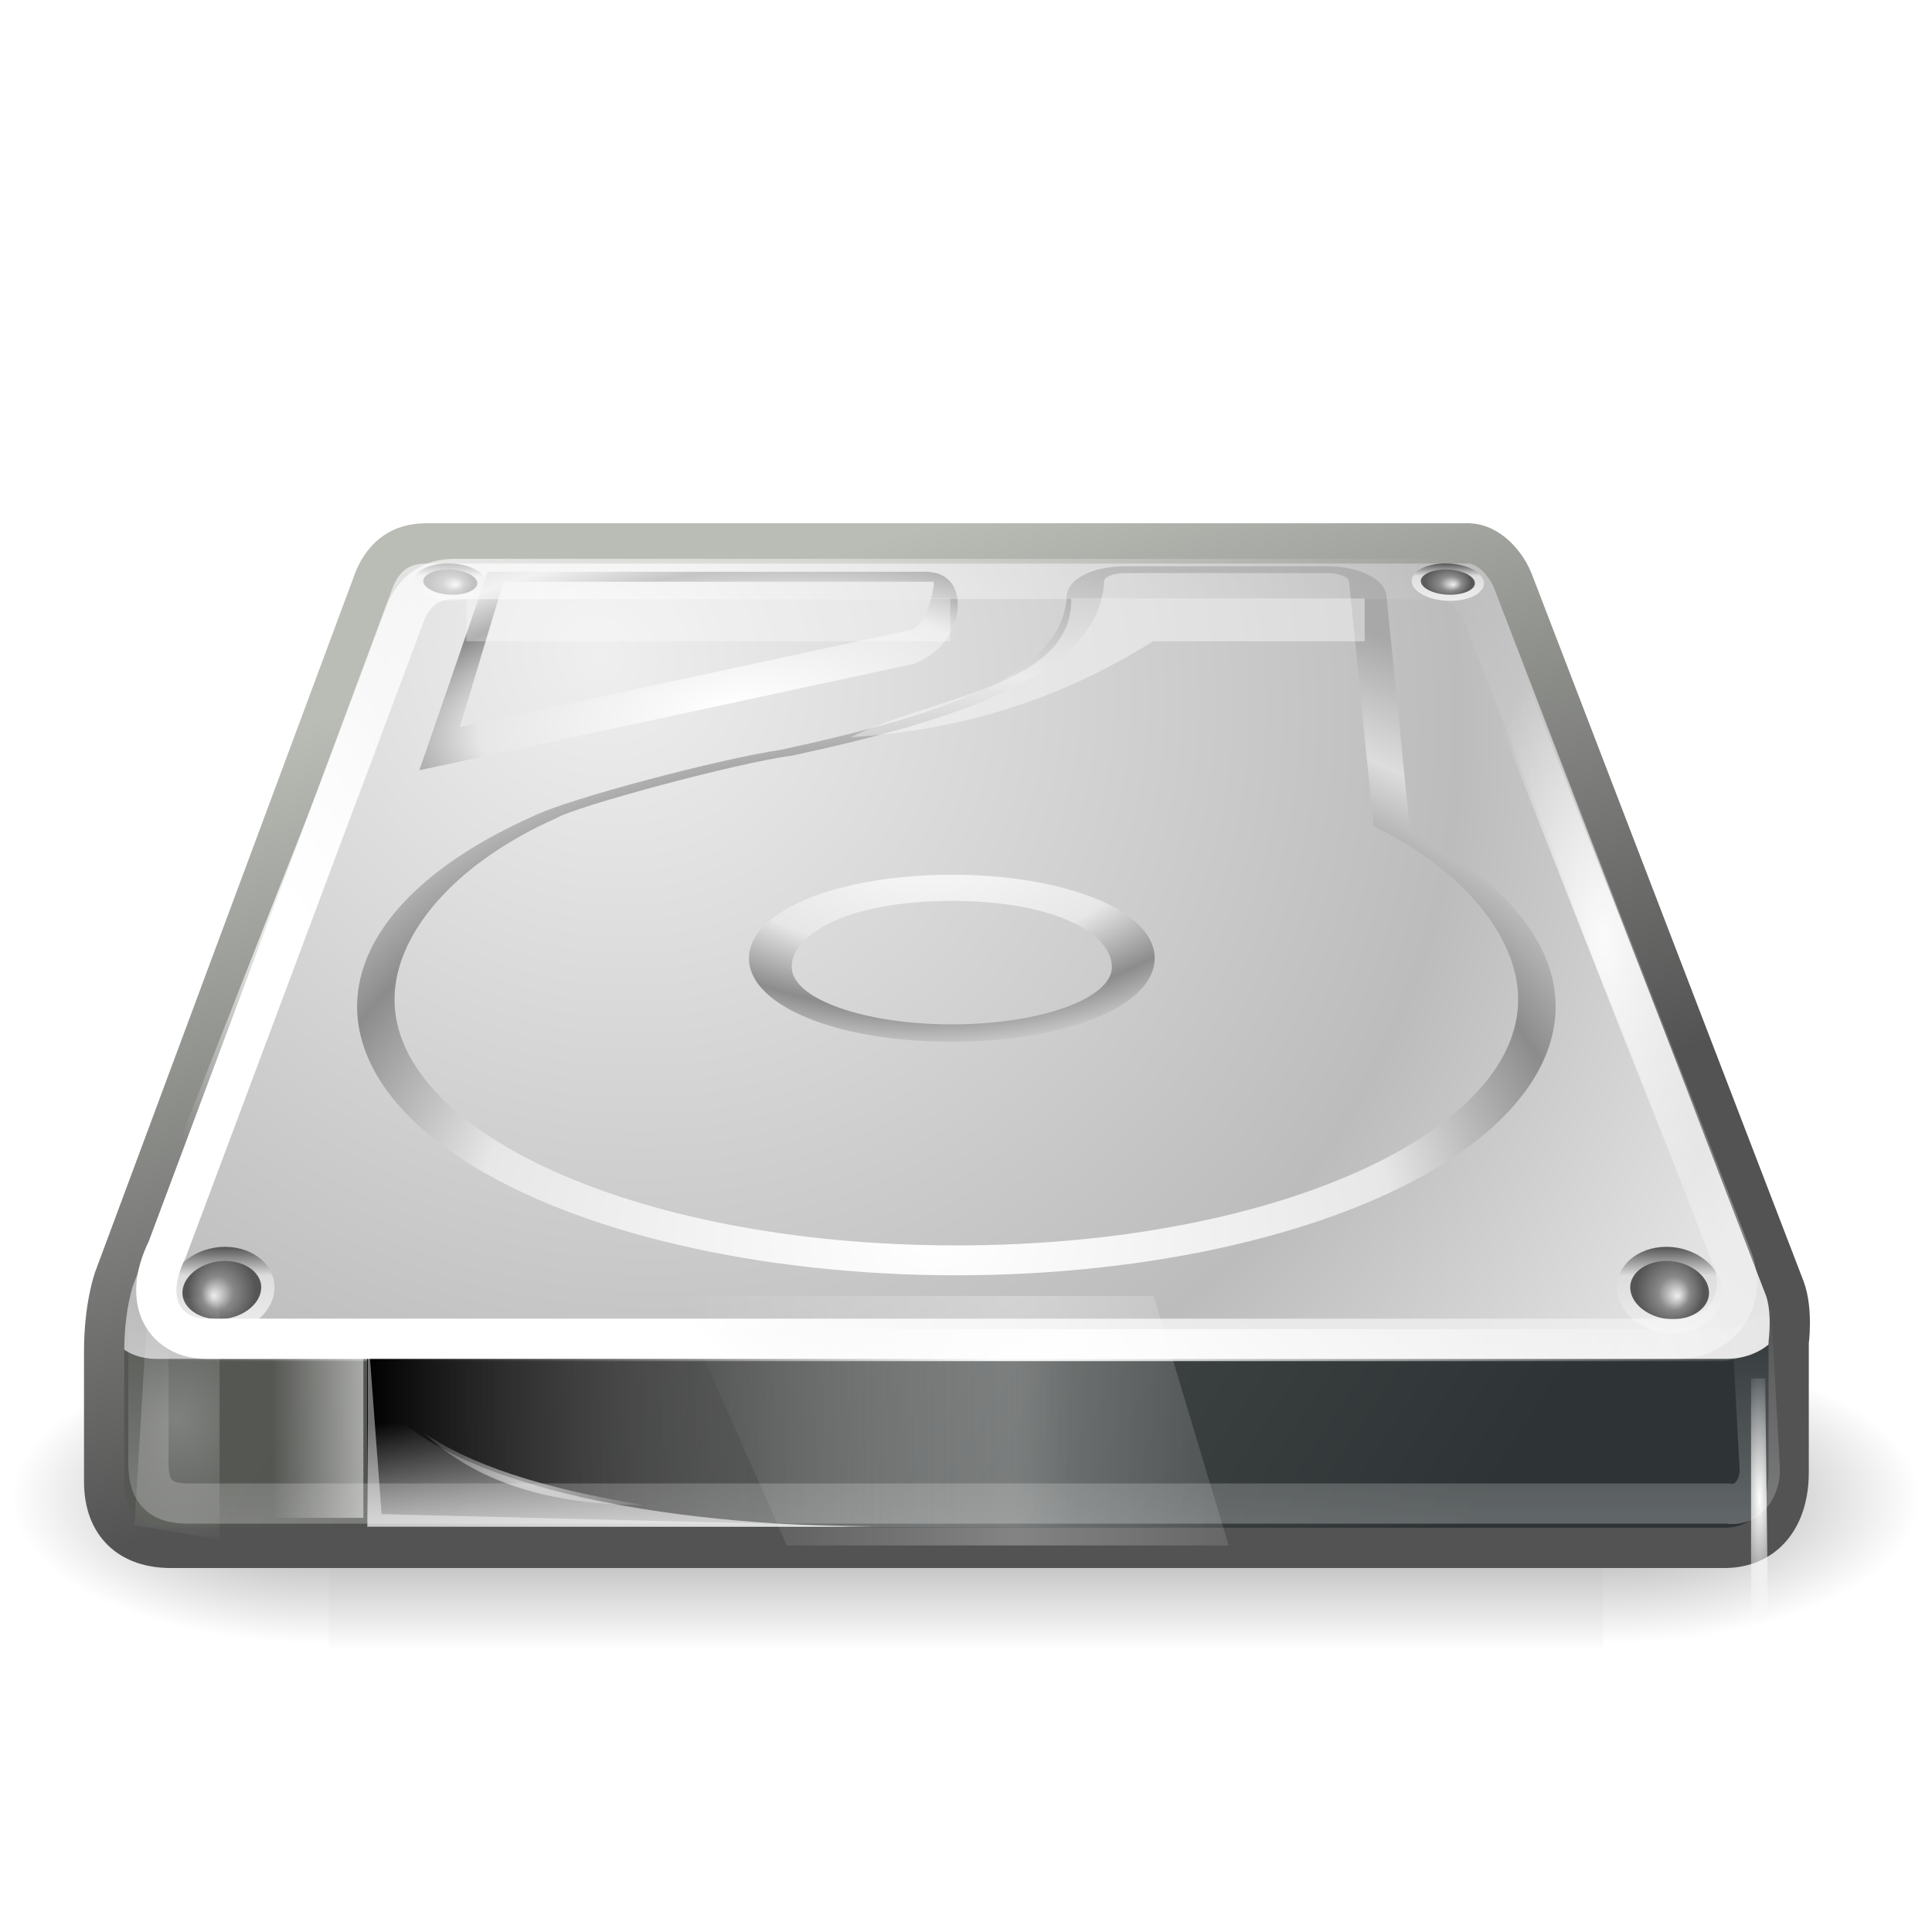 <?xml version="1.0" encoding="UTF-8" standalone="no"?>
<!-- Created with Inkscape (http://www.inkscape.org/) -->
<svg
   xmlns:dc="http://purl.org/dc/elements/1.1/"
   xmlns:cc="http://creativecommons.org/ns#"
   xmlns:rdf="http://www.w3.org/1999/02/22-rdf-syntax-ns#"
   xmlns:svg="http://www.w3.org/2000/svg"
   xmlns="http://www.w3.org/2000/svg"
   xmlns:xlink="http://www.w3.org/1999/xlink"
   xmlns:sodipodi="http://sodipodi.sourceforge.net/DTD/sodipodi-0.dtd"
   xmlns:inkscape="http://www.inkscape.org/namespaces/inkscape"
   version="1.0"
   width="48"
   height="48"
   id="svg7836"
   sodipodi:version="0.32"
   inkscape:version="0.46"
   sodipodi:docname="drawing.svg"
   inkscape:output_extension="org.inkscape.output.svg.inkscape">
  <sodipodi:namedview
     inkscape:window-height="1000"
     inkscape:window-width="1680"
     inkscape:pageshadow="2"
     inkscape:pageopacity="0.0"
     guidetolerance="10.0"
     gridtolerance="10.0"
     objecttolerance="10.0"
     borderopacity="1.0"
     bordercolor="#666666"
     pagecolor="#ffffff"
     id="base"
     showgrid="true"
     inkscape:zoom="10.291667"
     inkscape:cx="31.057342"
     inkscape:cy="12.654071"
     inkscape:window-x="0"
     inkscape:window-y="25"
     inkscape:current-layer="svg7836">
    <inkscape:grid
       type="xygrid"
       id="grid9762" />
  </sodipodi:namedview>
  <defs
     id="defs7838">
    <radialGradient
       inkscape:collect="always"
       xlink:href="#linearGradient5060"
       id="radialGradient8272"
       gradientUnits="userSpaceOnUse"
       gradientTransform="matrix(-2.774,0,0,1.97,112.762,-872.885)"
       cx="605.714"
       cy="486.648"
       fx="605.714"
       fy="486.648"
       r="117.143" />
    <linearGradient
       inkscape:collect="always"
       id="linearGradient5060">
      <stop
         style="stop-color:black;stop-opacity:1;"
         offset="0"
         id="stop5062" />
      <stop
         style="stop-color:black;stop-opacity:0;"
         offset="1"
         id="stop5064" />
    </linearGradient>
    <radialGradient
       inkscape:collect="always"
       xlink:href="#linearGradient5060"
       id="radialGradient8270"
       gradientUnits="userSpaceOnUse"
       gradientTransform="matrix(2.774,0,0,1.97,-1891.633,-872.885)"
       cx="605.714"
       cy="486.648"
       fx="605.714"
       fy="486.648"
       r="117.143" />
    <linearGradient
       id="linearGradient5048">
      <stop
         style="stop-color:black;stop-opacity:0;"
         offset="0"
         id="stop5050" />
      <stop
         id="stop5056"
         offset="0.5"
         style="stop-color:black;stop-opacity:1;" />
      <stop
         style="stop-color:black;stop-opacity:0;"
         offset="1"
         id="stop5052" />
    </linearGradient>
    <linearGradient
       inkscape:collect="always"
       xlink:href="#linearGradient5048"
       id="linearGradient8268"
       gradientUnits="userSpaceOnUse"
       gradientTransform="matrix(2.774,0,0,1.97,-1892.179,-872.885)"
       x1="302.857"
       y1="366.648"
       x2="302.857"
       y2="609.505" />
    <linearGradient
       id="linearGradient9111">
      <stop
         id="stop9113"
         style="stop-color:#ffffff;stop-opacity:1"
         offset="0" />
      <stop
         id="stop9115"
         style="stop-color:#ffffff;stop-opacity:0"
         offset="1" />
    </linearGradient>
    <linearGradient
       x1="320.017"
       y1="79.981"
       x2="320.017"
       y2="74.421"
       id="linearGradient4045"
       xlink:href="#linearGradient9111"
       gradientUnits="userSpaceOnUse"
       gradientTransform="translate(-0.312,13.884)" />
    <linearGradient
       id="linearGradient9101">
      <stop
         id="stop9103"
         style="stop-color:#ffffff;stop-opacity:1"
         offset="0" />
      <stop
         id="stop9105"
         style="stop-color:#ffffff;stop-opacity:0"
         offset="1" />
    </linearGradient>
    <linearGradient
       x1="115.948"
       y1="186.813"
       x2="210.236"
       y2="85.606"
       id="linearGradient4048"
       xlink:href="#linearGradient9101"
       gradientUnits="userSpaceOnUse"
       gradientTransform="matrix(0.196,0,0,0.196,291.11,53.07)" />
    <radialGradient
       cx="113.065"
       cy="97.588"
       r="2.563"
       fx="113.667"
       fy="98"
       id="radialGradient4128"
       xlink:href="#XMLID_64_"
       gradientUnits="userSpaceOnUse"
       gradientTransform="matrix(2.496,0,0,2.496,-223.976,-53.226)" />
    <linearGradient
       x1="113.065"
       y1="100.662"
       x2="113.065"
       y2="94.513"
       id="linearGradient4126"
       xlink:href="#XMLID_63_"
       gradientUnits="userSpaceOnUse"
       gradientTransform="matrix(2.496,0,0,2.496,-223.976,-53.226)" />
    <radialGradient
       cx="127.317"
       cy="143.828"
       r="78.728"
       fx="127.317"
       fy="143.828"
       id="radialGradient4057"
       xlink:href="#linearGradient7609"
       gradientUnits="userSpaceOnUse"
       gradientTransform="matrix(0.169,-2.118677e-2,7.64681e-3,6.311337e-2,291.548,67.155)" />
    <radialGradient
       cx="230"
       cy="133"
       r="16.5"
       fx="230"
       fy="133"
       id="radialGradient4060"
       xlink:href="#linearGradient7665"
       gradientUnits="userSpaceOnUse"
       gradientTransform="matrix(-0.196,0,0,0.49,348.14,14.167)" />
    <linearGradient
       id="linearGradient7665">
      <stop
         id="stop7667"
         style="stop-color:#ffffff;stop-opacity:1"
         offset="0" />
      <stop
         id="stop7669"
         style="stop-color:#ffffff;stop-opacity:0"
         offset="1" />
    </linearGradient>
    <radialGradient
       cx="230"
       cy="133"
       r="16.5"
       fx="230"
       fy="133"
       id="radialGradient4063"
       xlink:href="#linearGradient7665"
       gradientUnits="userSpaceOnUse"
       gradientTransform="matrix(0.196,0,0,0.49,290.75,14.167)" />
    <filter
       height="1.493"
       y="-0.247"
       width="1.219"
       x="-0.109"
       id="filter7557">
      <feGaussianBlur
         id="feGaussianBlur7559"
         stdDeviation="3.187"
         inkscape:collect="always" />
    </filter>
    <linearGradient
       id="linearGradient7537">
      <stop
         id="stop7539"
         style="stop-color:#ffffff;stop-opacity:0.248"
         offset="0" />
      <stop
         id="stop7561"
         style="stop-color:#ffffff;stop-opacity:0.612"
         offset="0.386" />
      <stop
         id="stop7541"
         style="stop-color:#ffffff;stop-opacity:0"
         offset="1" />
    </linearGradient>
    <linearGradient
       x1="152"
       y1="202.5"
       x2="222"
       y2="202.5"
       id="linearGradient4100"
       xlink:href="#linearGradient7537"
       gradientUnits="userSpaceOnUse" />
    <linearGradient
       id="linearGradient4144">
      <stop
         id="stop4146"
         style="stop-color:#ffffff;stop-opacity:1"
         offset="0" />
      <stop
         id="stop4148"
         style="stop-color:#ffffff;stop-opacity:0"
         offset="1" />
    </linearGradient>
    <linearGradient
       x1="305.028"
       y1="76.908"
       x2="302.042"
       y2="76.908"
       id="linearGradient7755"
       xlink:href="#linearGradient4144"
       gradientUnits="userSpaceOnUse"
       gradientTransform="matrix(0.748,0,0,1,76.822,0)" />
    <linearGradient
       id="linearGradient7691">
      <stop
         id="stop7693"
         style="stop-color:#ffffff;stop-opacity:1"
         offset="0" />
      <stop
         id="stop7695"
         style="stop-color:#ffffff;stop-opacity:0"
         offset="1" />
    </linearGradient>
    <radialGradient
       cx="85.75"
       cy="214.083"
       r="14"
       fx="85.75"
       fy="214.083"
       id="radialGradient7753"
       xlink:href="#linearGradient7691"
       gradientUnits="userSpaceOnUse"
       gradientTransform="matrix(0.267,9.092593e-2,-2.342877e-2,7.099072e-2,291.111,54.884)" />
    <linearGradient
       id="linearGradient4236">
      <stop
         id="stop4238"
         style="stop-color:#eeeeee;stop-opacity:1"
         offset="0" />
      <stop
         id="stop4240"
         style="stop-color:#eeeeee;stop-opacity:0"
         offset="1" />
    </linearGradient>
    <linearGradient
       x1="12.277"
       y1="37.206"
       x2="12.222"
       y2="33.759"
       id="linearGradient7751"
       xlink:href="#linearGradient4236"
       gradientUnits="userSpaceOnUse"
       gradientTransform="matrix(5.096,0,0,5.096,21.323,37.044)" />
    <linearGradient
       id="linearGradient4110">
      <stop
         id="stop4112"
         style="stop-color:#000000;stop-opacity:1"
         offset="0" />
      <stop
         id="stop4114"
         style="stop-color:#bbbbbb;stop-opacity:0"
         offset="1" />
    </linearGradient>
    <linearGradient
       x1="7.062"
       y1="35.281"
       x2="24.688"
       y2="35.281"
       id="linearGradient7749"
       xlink:href="#linearGradient4110"
       gradientUnits="userSpaceOnUse"
       gradientTransform="matrix(5.096,0,0,5.096,25.377,30.287)" />
    <filter
       height="1.084"
       y="-0.042"
       width="1.803"
       x="-0.401"
       id="filter7527">
      <feGaussianBlur
         id="feGaussianBlur7529"
         stdDeviation="0.523"
         inkscape:collect="always" />
    </filter>
    <radialGradient
       cx="43.562"
       cy="202.25"
       r="1.562"
       fx="43.562"
       fy="202.25"
       id="radialGradient4102"
       xlink:href="#linearGradient7507"
       gradientUnits="userSpaceOnUse"
       gradientTransform="matrix(3.16,0,0,11.28,-94.095,-2079.13)" />
    <filter
       height="1.084"
       y="-0.042"
       width="1.804"
       x="-0.402"
       id="filter4116">
      <feGaussianBlur
         id="feGaussianBlur4118"
         stdDeviation="0.524"
         inkscape:collect="always" />
    </filter>
    <linearGradient
       id="linearGradient7507">
      <stop
         id="stop7509"
         style="stop-color:#ffffff;stop-opacity:1"
         offset="0" />
      <stop
         id="stop7511"
         style="stop-color:#ffffff;stop-opacity:0"
         offset="1" />
    </linearGradient>
    <radialGradient
       cx="43.562"
       cy="202.25"
       r="1.562"
       fx="43.562"
       fy="202.25"
       id="radialGradient4104"
       xlink:href="#linearGradient7507"
       gradientUnits="userSpaceOnUse"
       gradientTransform="matrix(3.16,0,0,11.28,-94.095,-2079.13)" />
    <radialGradient
       cx="113.065"
       cy="97.588"
       r="2.563"
       fx="113.667"
       fy="98"
       id="radialGradient4132"
       xlink:href="#XMLID_64_"
       gradientUnits="userSpaceOnUse"
       gradientTransform="matrix(2.496,0,0,2.496,-223.976,-53.226)" />
    <linearGradient
       x1="113.065"
       y1="100.662"
       x2="113.065"
       y2="94.513"
       id="linearGradient4130"
       xlink:href="#XMLID_63_"
       gradientUnits="userSpaceOnUse"
       gradientTransform="matrix(2.496,0,0,2.496,-223.976,-53.226)" />
    <radialGradient
       cx="113.065"
       cy="97.588"
       r="2.563"
       fx="113.667"
       fy="98"
       id="radialGradient4136"
       xlink:href="#XMLID_64_"
       gradientUnits="userSpaceOnUse"
       gradientTransform="matrix(2.496,0,0,2.496,-223.976,-53.226)" />
    <linearGradient
       x1="113.065"
       y1="100.662"
       x2="113.065"
       y2="94.513"
       id="linearGradient4134"
       xlink:href="#XMLID_63_"
       gradientUnits="userSpaceOnUse"
       gradientTransform="matrix(2.496,0,0,2.496,-223.976,-53.226)" />
    <radialGradient
       cx="113.065"
       cy="97.588"
       r="2.563"
       fx="113.667"
       fy="98"
       id="XMLID_64_"
       gradientUnits="userSpaceOnUse">
      <stop
         id="stop505"
         style="stop-color:#eeeeee;stop-opacity:1"
         offset="0" />
      <stop
         id="stop507"
         style="stop-color:#cecece;stop-opacity:1"
         offset="0.16" />
      <stop
         id="stop509"
         style="stop-color:#888888;stop-opacity:1"
         offset="0.468" />
      <stop
         id="stop511"
         style="stop-color:#555555;stop-opacity:1"
         offset="1" />
    </radialGradient>
    <radialGradient
       cx="113.065"
       cy="97.588"
       r="2.563"
       fx="113.667"
       fy="98"
       id="radialGradient4140"
       xlink:href="#XMLID_64_"
       gradientUnits="userSpaceOnUse"
       gradientTransform="matrix(2.496,0,0,2.496,-223.976,-53.226)" />
    <linearGradient
       x1="113.065"
       y1="100.662"
       x2="113.065"
       y2="94.513"
       id="XMLID_63_"
       gradientUnits="userSpaceOnUse">
      <stop
         id="stop496"
         style="stop-color:#eeeeee;stop-opacity:1"
         offset="0" />
      <stop
         id="stop498"
         style="stop-color:#dddddd;stop-opacity:1"
         offset="0.669" />
      <stop
         id="stop500"
         style="stop-color:#555555;stop-opacity:1"
         offset="1" />
    </linearGradient>
    <linearGradient
       x1="113.065"
       y1="100.662"
       x2="113.065"
       y2="94.513"
       id="linearGradient4138"
       xlink:href="#XMLID_63_"
       gradientUnits="userSpaceOnUse"
       gradientTransform="matrix(2.496,0,0,2.496,-223.976,-53.226)" />
    <radialGradient
       cx="142.622"
       cy="191.854"
       r="78.728"
       fx="142.622"
       fy="191.854"
       id="radialGradient4078"
       xlink:href="#linearGradient7609"
       gradientUnits="userSpaceOnUse"
       gradientTransform="matrix(0.155,0,0,-9.045696e-2,296.875,93.679)" />
    <linearGradient
       id="linearGradient7609">
      <stop
         id="stop7611"
         style="stop-color:#ffffff;stop-opacity:1"
         offset="0" />
      <stop
         id="stop7677"
         style="stop-color:#e7e7e7;stop-opacity:1"
         offset="0.47" />
      <stop
         id="stop7613"
         style="stop-color:#8c8c8c;stop-opacity:1"
         offset="0.672" />
      <stop
         id="stop7617"
         style="stop-color:#dddddd;stop-opacity:1"
         offset="0.835" />
      <stop
         id="stop7615"
         style="stop-color:#a8a8a8;stop-opacity:1"
         offset="1" />
    </linearGradient>
    <radialGradient
       cx="141.747"
       cy="206.426"
       r="78.728"
       fx="141.747"
       fy="206.426"
       id="radialGradient4081"
       xlink:href="#linearGradient7609"
       gradientUnits="userSpaceOnUse"
       gradientTransform="matrix(0.308,-3.68762e-3,2.27901e-3,0.212,275.075,43.487)" />
    <linearGradient
       id="linearGradient10652">
      <stop
         id="stop10654"
         style="stop-color:#535353;stop-opacity:1"
         offset="0" />
      <stop
         id="stop10656"
         style="stop-color:#babdb6;stop-opacity:1"
         offset="1" />
    </linearGradient>
    <linearGradient
       x1="317.625"
       y1="72.5"
       x2="312.125"
       y2="55.25"
       id="linearGradient10658"
       xlink:href="#linearGradient10652"
       gradientUnits="userSpaceOnUse"
       gradientTransform="translate(0,16)" />
    <linearGradient
       id="linearGradient7497">
      <stop
         id="stop7499"
         style="stop-color:#ffffff;stop-opacity:1"
         offset="0" />
      <stop
         id="stop7501"
         style="stop-color:#ffffff;stop-opacity:0"
         offset="1" />
    </linearGradient>
    <radialGradient
       cx="150.179"
       cy="301.802"
       r="106.185"
       fx="150.179"
       fy="301.802"
       id="radialGradient4089"
       xlink:href="#linearGradient7497"
       gradientUnits="userSpaceOnUse"
       gradientTransform="matrix(0.195,2.435491e-2,-1.29477e-2,0.107,295.238,53.83)" />
    <linearGradient
       id="linearGradient4244">
      <stop
         id="stop4246"
         style="stop-color:#efefef;stop-opacity:1"
         offset="0" />
      <stop
         id="stop7563"
         style="stop-color:#bcbcbc;stop-opacity:1"
         offset="0.695" />
      <stop
         id="stop4248"
         style="stop-color:#e4e4e4;stop-opacity:1"
         offset="1" />
    </linearGradient>
    <radialGradient
       cx="15.571"
       cy="2.959"
       r="20.936"
       fx="15.571"
       fy="2.959"
       id="radialGradient4092"
       xlink:href="#linearGradient4244"
       gradientUnits="userSpaceOnUse"
       gradientTransform="matrix(1.287,0.779,-0.711,1.165,292.942,56.713)" />
    <linearGradient
       id="linearGradient4120">
      <stop
         id="stop4122"
         style="stop-color:#555753;stop-opacity:1"
         offset="0" />
      <stop
         id="stop4124"
         style="stop-color:#2e3436;stop-opacity:1"
         offset="1" />
    </linearGradient>
    <linearGradient
       x1="8.479"
       y1="30.712"
       x2="36.183"
       y2="40.944"
       id="linearGradient4095"
       xlink:href="#linearGradient4120"
       gradientUnits="userSpaceOnUse"
       gradientTransform="matrix(1.001,0,0,0.56,295.298,72.625)" />
  </defs>
  <g
     style="opacity:1;display:inline"
     id="g5022"
     transform="matrix(2.3640267e-2,0,0,1.5678661e-2,45.026,35.863)">
    <rect
       y="-150.697"
       x="-1559.252"
       height="478.357"
       width="1339.633"
       id="rect4173"
       style="opacity:0.402;fill:url(#linearGradient8268);fill-opacity:1;fill-rule:nonzero;stroke:none;stroke-width:1;stroke-linecap:round;stroke-linejoin:miter;marker:none;marker-start:none;marker-mid:none;marker-end:none;stroke-miterlimit:4;stroke-dasharray:none;stroke-dashoffset:0;stroke-opacity:1;visibility:visible;display:inline;overflow:visible" />
    <path
       sodipodi:nodetypes="cccc"
       id="path5058"
       d="M -219.619,-150.68 C -219.619,-150.68 -219.619,327.65 -219.619,327.65 C -76.745,328.551 125.781,220.481 125.781,88.454 C 125.781,-43.572 -33.655,-150.68 -219.619,-150.68 z"
       style="opacity:0.402;fill:url(#radialGradient8270);fill-opacity:1;fill-rule:nonzero;stroke:none;stroke-width:1;stroke-linecap:round;stroke-linejoin:miter;marker:none;marker-start:none;marker-mid:none;marker-end:none;stroke-miterlimit:4;stroke-dasharray:none;stroke-dashoffset:0;stroke-opacity:1;visibility:visible;display:inline;overflow:visible" />
    <path
       style="opacity:0.402;fill:url(#radialGradient8272);fill-opacity:1;fill-rule:nonzero;stroke:none;stroke-width:1;stroke-linecap:round;stroke-linejoin:miter;marker:none;marker-start:none;marker-mid:none;marker-end:none;stroke-miterlimit:4;stroke-dasharray:none;stroke-dashoffset:0;stroke-opacity:1;visibility:visible;display:inline;overflow:visible"
       d="M -1559.252,-150.68 C -1559.252,-150.68 -1559.252,327.65 -1559.252,327.65 C -1702.127,328.551 -1904.652,220.481 -1904.652,88.454 C -1904.652,-43.572 -1745.216,-150.68 -1559.252,-150.68 z"
       id="path5018"
       sodipodi:nodetypes="cccc" />
  </g>
  <g
     id="layer1">
    <g
       transform="translate(-296,-56)"
       id="g2923"
       style="display:inline;enable-background:new">
      <g
         transform="matrix(0.196,0,0,0.2,302.895,50.397)"
         id="g8979"
         style="opacity:0.896" />
      <path
         d="M 298.575,87.751 L 299.34,87.363 L 336.986,87.398 L 340.451,87.576 L 340.451,93.425 C 340.451,94.055 339.844,94.458 338.858,94.458 L 300.238,94.458 C 299.239,94.458 298.575,94.154 298.575,93.547 L 298.575,87.751 L 298.575,87.751 z"
         id="path8985"
         style="fill:url(#linearGradient4095);fill-opacity:1;fill-rule:evenodd;stroke:none" />
      <path
         d="M 298.851,87.378 C 298.136,88.837 298.85,89.761 299.887,89.761 C 299.887,89.761 338.924,89.761 338.924,89.761 C 340.044,89.738 340.771,88.754 340.354,87.627 L 333.634,70.487 C 333.449,69.977 332.978,69.503 332.49,69.491 L 306.608,69.491 C 305.982,69.491 305.571,69.793 305.321,70.345 C 305.321,70.345 298.851,87.378 298.851,87.378 L 298.851,87.378 z"
         id="path8987"
         style="fill:url(#radialGradient4092);fill-opacity:1;fill-rule:evenodd;stroke:none" />
      <path
         d="M 340.137,86.636 C 340.2,87.908 339.722,88.993 338.813,89.021 C 338.813,89.021 300.659,89.021 300.659,89.021 C 299.368,89.021 298.789,88.691 298.573,88.138 C 298.665,89.099 299.399,89.816 300.659,89.816 C 300.659,89.816 338.813,89.816 338.813,89.816 C 339.89,89.783 340.568,88.367 340.167,86.769 L 340.137,86.636 L 340.137,86.636 z"
         id="path8989"
         style="fill:url(#radialGradient4089);fill-opacity:1;fill-rule:evenodd;stroke:none" />
      <path
         d="M 306.595,69.5 C 305.969,69.5 305.562,69.795 305.312,70.359 C 305.312,70.359 298.837,87.764 298.837,87.764 C 298.837,87.764 298.587,88.447 298.587,89.576 C 298.587,89.576 298.587,92.804 298.587,92.804 C 298.587,93.905 299.246,94.457 300.245,94.457 L 338.844,94.457 C 339.83,94.457 340.439,93.727 340.439,92.581 L 340.439,89.354 C 340.439,89.354 340.545,88.57 340.345,88.018 L 333.62,70.518 C 333.436,69.997 332.983,69.512 332.494,69.5 L 306.595,69.5 L 306.595,69.5 z"
         id="path8999"
         style="fill:none;stroke:url(#linearGradient10658);stroke-width:1;stroke-linecap:round;stroke-linejoin:round;stroke-miterlimit:4;stroke-dasharray:none;stroke-opacity:1" />
      <path
         d="M 334.624,80.619 C 334.433,79.152 333.155,77.754 331.033,76.651 C 330.99,76.226 330.446,70.801 330.446,70.801 C 330.404,70.384 329.77,70.069 328.97,70.069 L 323.951,70.069 C 323.145,70.069 322.523,70.388 322.502,70.811 C 322.41,72.721 319.602,73.719 315.412,74.626 C 313.944,74.84 310.117,75.841 309.239,76.281 C 306.653,77.436 305.111,78.976 304.897,80.619 C 304.703,82.113 305.637,83.608 307.528,84.829 C 310.296,86.617 314.868,87.684 319.76,87.684 C 324.652,87.684 329.225,86.617 331.993,84.829 C 333.72,83.714 334.649,82.37 334.649,81.007 C 334.649,80.878 334.64,80.748 334.624,80.619 L 334.624,80.619 z M 319.76,86.942 C 311.613,86.942 305.374,83.948 305.825,80.476 C 306.02,78.98 307.449,77.382 309.816,76.329 C 310.259,76.049 314.262,74.96 315.698,74.769 C 319.678,73.908 323.318,72.792 323.432,70.439 C 323.437,70.327 323.667,70.237 323.951,70.237 L 328.969,70.237 C 329.26,70.237 329.505,70.331 329.517,70.447 L 330.126,76.525 C 332.236,77.549 333.514,79.079 333.696,80.476 C 334.147,83.948 327.908,86.942 319.76,86.942 L 319.76,86.942 z"
         id="path9001"
         style="fill:url(#radialGradient4081);fill-opacity:1" />
      <path
         d="M 319.647,81.884 C 316.821,81.884 314.654,81.007 314.609,79.844 C 314.608,79.832 314.608,79.819 314.608,79.807 C 314.608,79.386 314.892,78.986 315.432,78.647 C 316.344,78.074 317.921,77.732 319.648,77.732 C 321.375,77.732 322.951,78.074 323.864,78.647 C 324.419,78.995 324.704,79.409 324.687,79.844 C 324.64,81.007 322.474,81.884 319.647,81.884 L 319.647,81.884 z M 319.647,78.383 C 316.992,78.383 315.639,79.252 315.671,80.045 C 315.701,80.826 317.482,81.45 319.647,81.45 C 321.813,81.45 323.594,80.826 323.624,80.045 C 323.656,79.252 322.303,78.383 319.647,78.383 L 319.647,78.383 z"
         id="path9003"
         style="fill:url(#radialGradient4078);fill-opacity:1;fill-rule:nonzero;stroke-width:1;stroke-linecap:butt;stroke-linejoin:miter;marker:none;stroke-miterlimit:4;stroke-dasharray:none;stroke-dashoffset:0;stroke-opacity:1;visibility:visible;display:inline;overflow:visible;enable-background:accumulate" />
      <g
         transform="matrix(-0.132,0,0,0.14,309.193,61.407)"
         id="g9005">
        <path
           d="M 48.3,190.28 C 48.614,194.527 53.324,197.991 58.814,197.991 C 64.302,197.991 68.457,194.527 68.09,190.28 C 67.726,186.055 63.019,182.643 57.584,182.643 C 52.146,182.645 47.99,186.055 48.3,190.28 z"
           id="path9007"
           style="fill:url(#linearGradient4138)" />
        <path
           d="M 51.851,187.292 C 51.35,187.831 50.776,188.695 50.776,189.843 C 50.776,189.925 50.781,190.008 50.786,190.095 C 51.003,193.022 54.679,195.496 58.812,195.496 C 61.165,195.496 63.316,194.685 64.564,193.322 C 65.101,192.74 65.712,191.777 65.602,190.494 C 65.35,187.592 61.679,185.139 57.581,185.139 C 55.245,185.141 53.102,185.945 51.851,187.292 L 51.851,187.292 z"
           id="path9009"
           style="fill:url(#radialGradient4140)" />
      </g>
      <g
         transform="matrix(9.05434e-2,0,0,6.056511e-2,301.918,58.936)"
         id="g9017">
        <path
           d="M 48.3,190.28 C 48.614,194.527 53.324,197.991 58.814,197.991 C 64.302,197.991 68.457,194.527 68.09,190.28 C 67.726,186.055 63.019,182.643 57.584,182.643 C 52.146,182.645 47.99,186.055 48.3,190.28 z"
           id="path9019"
           style="fill:url(#linearGradient4134)" />
        <path
           d="M 51.851,187.292 C 51.35,187.831 50.776,188.695 50.776,189.843 C 50.776,189.925 50.781,190.008 50.786,190.095 C 51.003,193.022 54.679,195.496 58.812,195.496 C 61.165,195.496 63.316,194.685 64.564,193.322 C 65.101,192.74 65.712,191.777 65.602,190.494 C 65.35,187.592 61.679,185.139 57.581,185.139 C 55.245,185.141 53.102,185.945 51.851,187.292 L 51.851,187.292 z"
           id="path9021"
           style="fill:url(#radialGradient4136)" />
      </g>
      <g
         transform="matrix(9.05434e-2,0,0,6.056511e-2,326.702,58.936)"
         id="g9023">
        <path
           d="M 48.3,190.28 C 48.614,194.527 53.324,197.991 58.814,197.991 C 64.302,197.991 68.457,194.527 68.09,190.28 C 67.726,186.055 63.019,182.643 57.584,182.643 C 52.146,182.645 47.99,186.055 48.3,190.28 z"
           id="path9025"
           style="fill:url(#linearGradient4130)" />
        <path
           d="M 51.851,187.292 C 51.35,187.831 50.776,188.695 50.776,189.843 C 50.776,189.925 50.781,190.008 50.786,190.095 C 51.003,193.022 54.679,195.496 58.812,195.496 C 61.165,195.496 63.316,194.685 64.564,193.322 C 65.101,192.74 65.712,191.777 65.602,190.494 C 65.35,187.592 61.679,185.139 57.581,185.139 C 55.245,185.141 53.102,185.945 51.851,187.292 L 51.851,187.292 z"
           id="path9027"
           style="fill:url(#radialGradient4132)" />
      </g>
      <path
         d="M 42.5,187.25 L 42,215.5 L 45.125,217.25 L 45.125,187.25 L 42.5,187.25 z"
         transform="matrix(0.676,0,0,0.2,270.95,50.796)"
         id="path9029"
         style="opacity:0.5;fill:url(#radialGradient4104);fill-opacity:1;fill-rule:nonzero;stroke:none;stroke-width:1.54;marker:none;visibility:visible;display:inline;overflow:visible;filter:url(#filter4116);enable-background:accumulate" />
      <path
         d="M 42.5,187.25 L 42,215.5 L 45.125,217.25 L 45.125,187.25 L 42.5,187.25 z"
         transform="matrix(-0.134,0,0,0.2,345.551,52.796)"
         id="path9031"
         style="fill:url(#radialGradient4102);fill-opacity:1;fill-rule:nonzero;stroke:none;stroke-width:1.54;marker:none;visibility:visible;display:inline;overflow:visible;filter:url(#filter7527);enable-background:accumulate" />
      <g
         transform="matrix(1,0,0,0.868,0,25.229)"
         id="g7741">
        <g
           transform="matrix(0.196,0,0,0.2,293.092,34.304)"
           id="g8991">
          <rect
             width="89.822"
             height="28.348"
             x="61.37"
             y="195.916"
             id="rect8993"
             style="fill:url(#linearGradient7749);fill-opacity:1;fill-rule:evenodd;stroke:none;stroke-width:2.409;marker:none;visibility:visible;display:inline;overflow:visible" />
          <path
             d="M 61.37,224.264 C 61.37,224.264 61.37,203.82 61.37,203.82 C 70.724,220.023 103.651,224.264 127.303,224.264 C 127.303,224.264 61.37,224.264 61.37,224.264 z"
             id="path8995"
             style="opacity:0.811;fill:url(#linearGradient7751);fill-opacity:1;fill-rule:evenodd;stroke:none" />
          <path
             d="M 61.456,195.984 L 61.456,224.173 L 125.478,224.173 L 63.208,222.421 L 61.456,195.984 L 61.456,195.984 z"
             id="path8997"
             style="opacity:0.44;fill:#ffffff;fill-opacity:1;fill-rule:evenodd;stroke:none" />
        </g>
        <path
           d="M 306.497,76.431 C 307.657,77.696 309.334,78.525 311.996,78.528 C 309.483,78.059 307.636,77.365 306.497,76.431 z"
           id="path9041"
           style="opacity:0.554;fill:url(#radialGradient7753);fill-opacity:1;fill-rule:nonzero;stroke:none;stroke-width:1;marker:none;visibility:visible;display:inline;overflow:visible;enable-background:accumulate" />
        <rect
           width="2.232"
           height="5.06"
           x="302.796"
           y="73.836"
           id="rect4142"
           style="opacity:0.489;fill:url(#linearGradient7755);fill-opacity:1;stroke:none" />
      </g>
      <path
         d="M 161.5,187 L 152,218 L 208,218 L 222,187 L 161.5,187 z"
         transform="matrix(-0.196,0,0,0.2,356.317,50.796)"
         id="path9033"
         style="opacity:0.678;fill:url(#linearGradient4100);fill-opacity:1;fill-rule:nonzero;stroke:none;stroke-width:1.54;marker:none;visibility:visible;display:inline;overflow:visible;filter:url(#filter7557);enable-background:accumulate" />
      <path
         d="M 332.782,71.366 L 339.067,87.341"
         id="path9035"
         style="opacity:0.896;fill:none;stroke:url(#radialGradient4063);stroke-width:1;stroke-linecap:butt;stroke-linejoin:miter;marker:none;stroke-miterlimit:4;stroke-dasharray:none;stroke-dashoffset:0;stroke-opacity:1;visibility:visible;display:inline;overflow:visible;enable-background:accumulate" />
      <path
         d="M 306.109,71.366 L 299.824,87.341"
         id="path9037"
         style="opacity:0.896;fill:none;stroke:url(#radialGradient4060);stroke-width:1;stroke-linecap:butt;stroke-linejoin:miter;marker:none;stroke-miterlimit:4;stroke-dasharray:none;stroke-dashoffset:0;stroke-opacity:1;visibility:visible;display:inline;overflow:visible;enable-background:accumulate" />
      <path
         d="M 308.118,70.206 L 308.026,70.474 L 306.651,74.468 L 306.418,75.136 L 307.099,74.992 L 318.687,72.496 L 318.724,72.484 L 318.755,72.471 C 319.368,72.222 319.696,71.717 319.773,71.254 C 319.812,71.023 319.8,70.796 319.7,70.587 C 319.605,70.389 319.357,70.213 319.098,70.218 L 319.098,70.206 L 319.055,70.206 L 308.394,70.206 L 308.118,70.206 L 308.118,70.206 z M 308.51,70.453 L 319.19,70.453 C 319.195,70.486 319.207,70.505 319.196,70.569 C 319.163,70.77 319.019,71.488 318.656,71.644 L 307.424,74.065 L 308.51,70.453 L 308.51,70.453 z"
         id="path9039"
         style="fill:url(#radialGradient4057);fill-opacity:1;fill-rule:nonzero;stroke:none;stroke-width:1;marker:none;visibility:visible;display:inline;overflow:visible;enable-background:accumulate" />
      <g
         transform="matrix(0.132,0,0,0.14,329.8,61.407)"
         id="g9089">
        <path
           d="M 48.3,190.28 C 48.614,194.527 53.324,197.991 58.814,197.991 C 64.302,197.991 68.457,194.527 68.09,190.28 C 67.726,186.055 63.019,182.643 57.584,182.643 C 52.146,182.645 47.99,186.055 48.3,190.28 z"
           id="path9091"
           style="fill:url(#linearGradient4126)" />
        <path
           d="M 51.851,187.292 C 51.35,187.831 50.776,188.695 50.776,189.843 C 50.776,189.925 50.781,190.008 50.786,190.095 C 51.003,193.022 54.679,195.496 58.812,195.496 C 61.165,195.496 63.316,194.685 64.564,193.322 C 65.101,192.74 65.712,191.777 65.602,190.494 C 65.35,187.592 61.679,185.139 57.581,185.139 C 55.245,185.141 53.102,185.945 51.851,187.292 L 51.851,187.292 z"
           id="path9093"
           style="fill:url(#radialGradient4128)" />
      </g>
      <path
         d="M 300.154,87.042 C 299.484,88.4 300.153,89.261 301.125,89.261 C 301.125,89.261 337.701,89.261 337.701,89.261 C 338.75,89.239 339.431,88.323 339.041,87.274 L 332.869,71.311 C 332.696,70.836 332.255,70.395 331.797,70.384 L 307.297,70.384 C 306.711,70.384 306.326,70.665 306.091,71.179 C 306.091,71.179 300.154,87.042 300.154,87.042 L 300.154,87.042 z"
         id="path9099"
         style="fill:none;stroke:url(#linearGradient4048);stroke-width:1;stroke-linecap:butt;stroke-linejoin:miter;stroke-miterlimit:4;stroke-dasharray:none;stroke-opacity:1" />
      <path
         d="M 299.688,87.134 L 299.688,92.382 C 299.688,93.134 300.073,93.355 300.65,93.355 L 338.922,93.355 C 339.452,93.443 339.762,92.913 339.717,92.427 L 339.452,87.521"
         id="path9109"
         style="opacity:0.25;fill:none;stroke:url(#linearGradient4045);stroke-width:1;stroke-linecap:butt;stroke-linejoin:miter;marker:none;stroke-miterlimit:4;stroke-dasharray:none;stroke-dashoffset:0;stroke-opacity:1;visibility:visible;display:inline;overflow:visible;enable-background:accumulate" />
      <path
         d="M 322.614,70.871 L 329.906,70.871 L 329.906,71.932 L 324.647,71.932 C 322.143,73.507 319.639,74.154 317.134,74.318 C 319.191,73.296 322.665,73.052 322.614,70.871 L 322.614,70.871 z"
         id="rect9123"
         style="opacity:0.421;fill:#ffffff;fill-opacity:1;fill-rule:nonzero;stroke:none;stroke-width:1;marker:none;visibility:visible;display:inline;overflow:visible;enable-background:accumulate" />
      <rect
         width="12.021"
         height="1.061"
         x="307.588"
         y="70.871"
         id="rect9125"
         style="opacity:0.312;fill:#ffffff;fill-opacity:1;fill-rule:nonzero;stroke:none;stroke-width:1;marker:none;visibility:visible;display:inline;overflow:visible;enable-background:accumulate" />
    </g>
  </g>
</svg>
